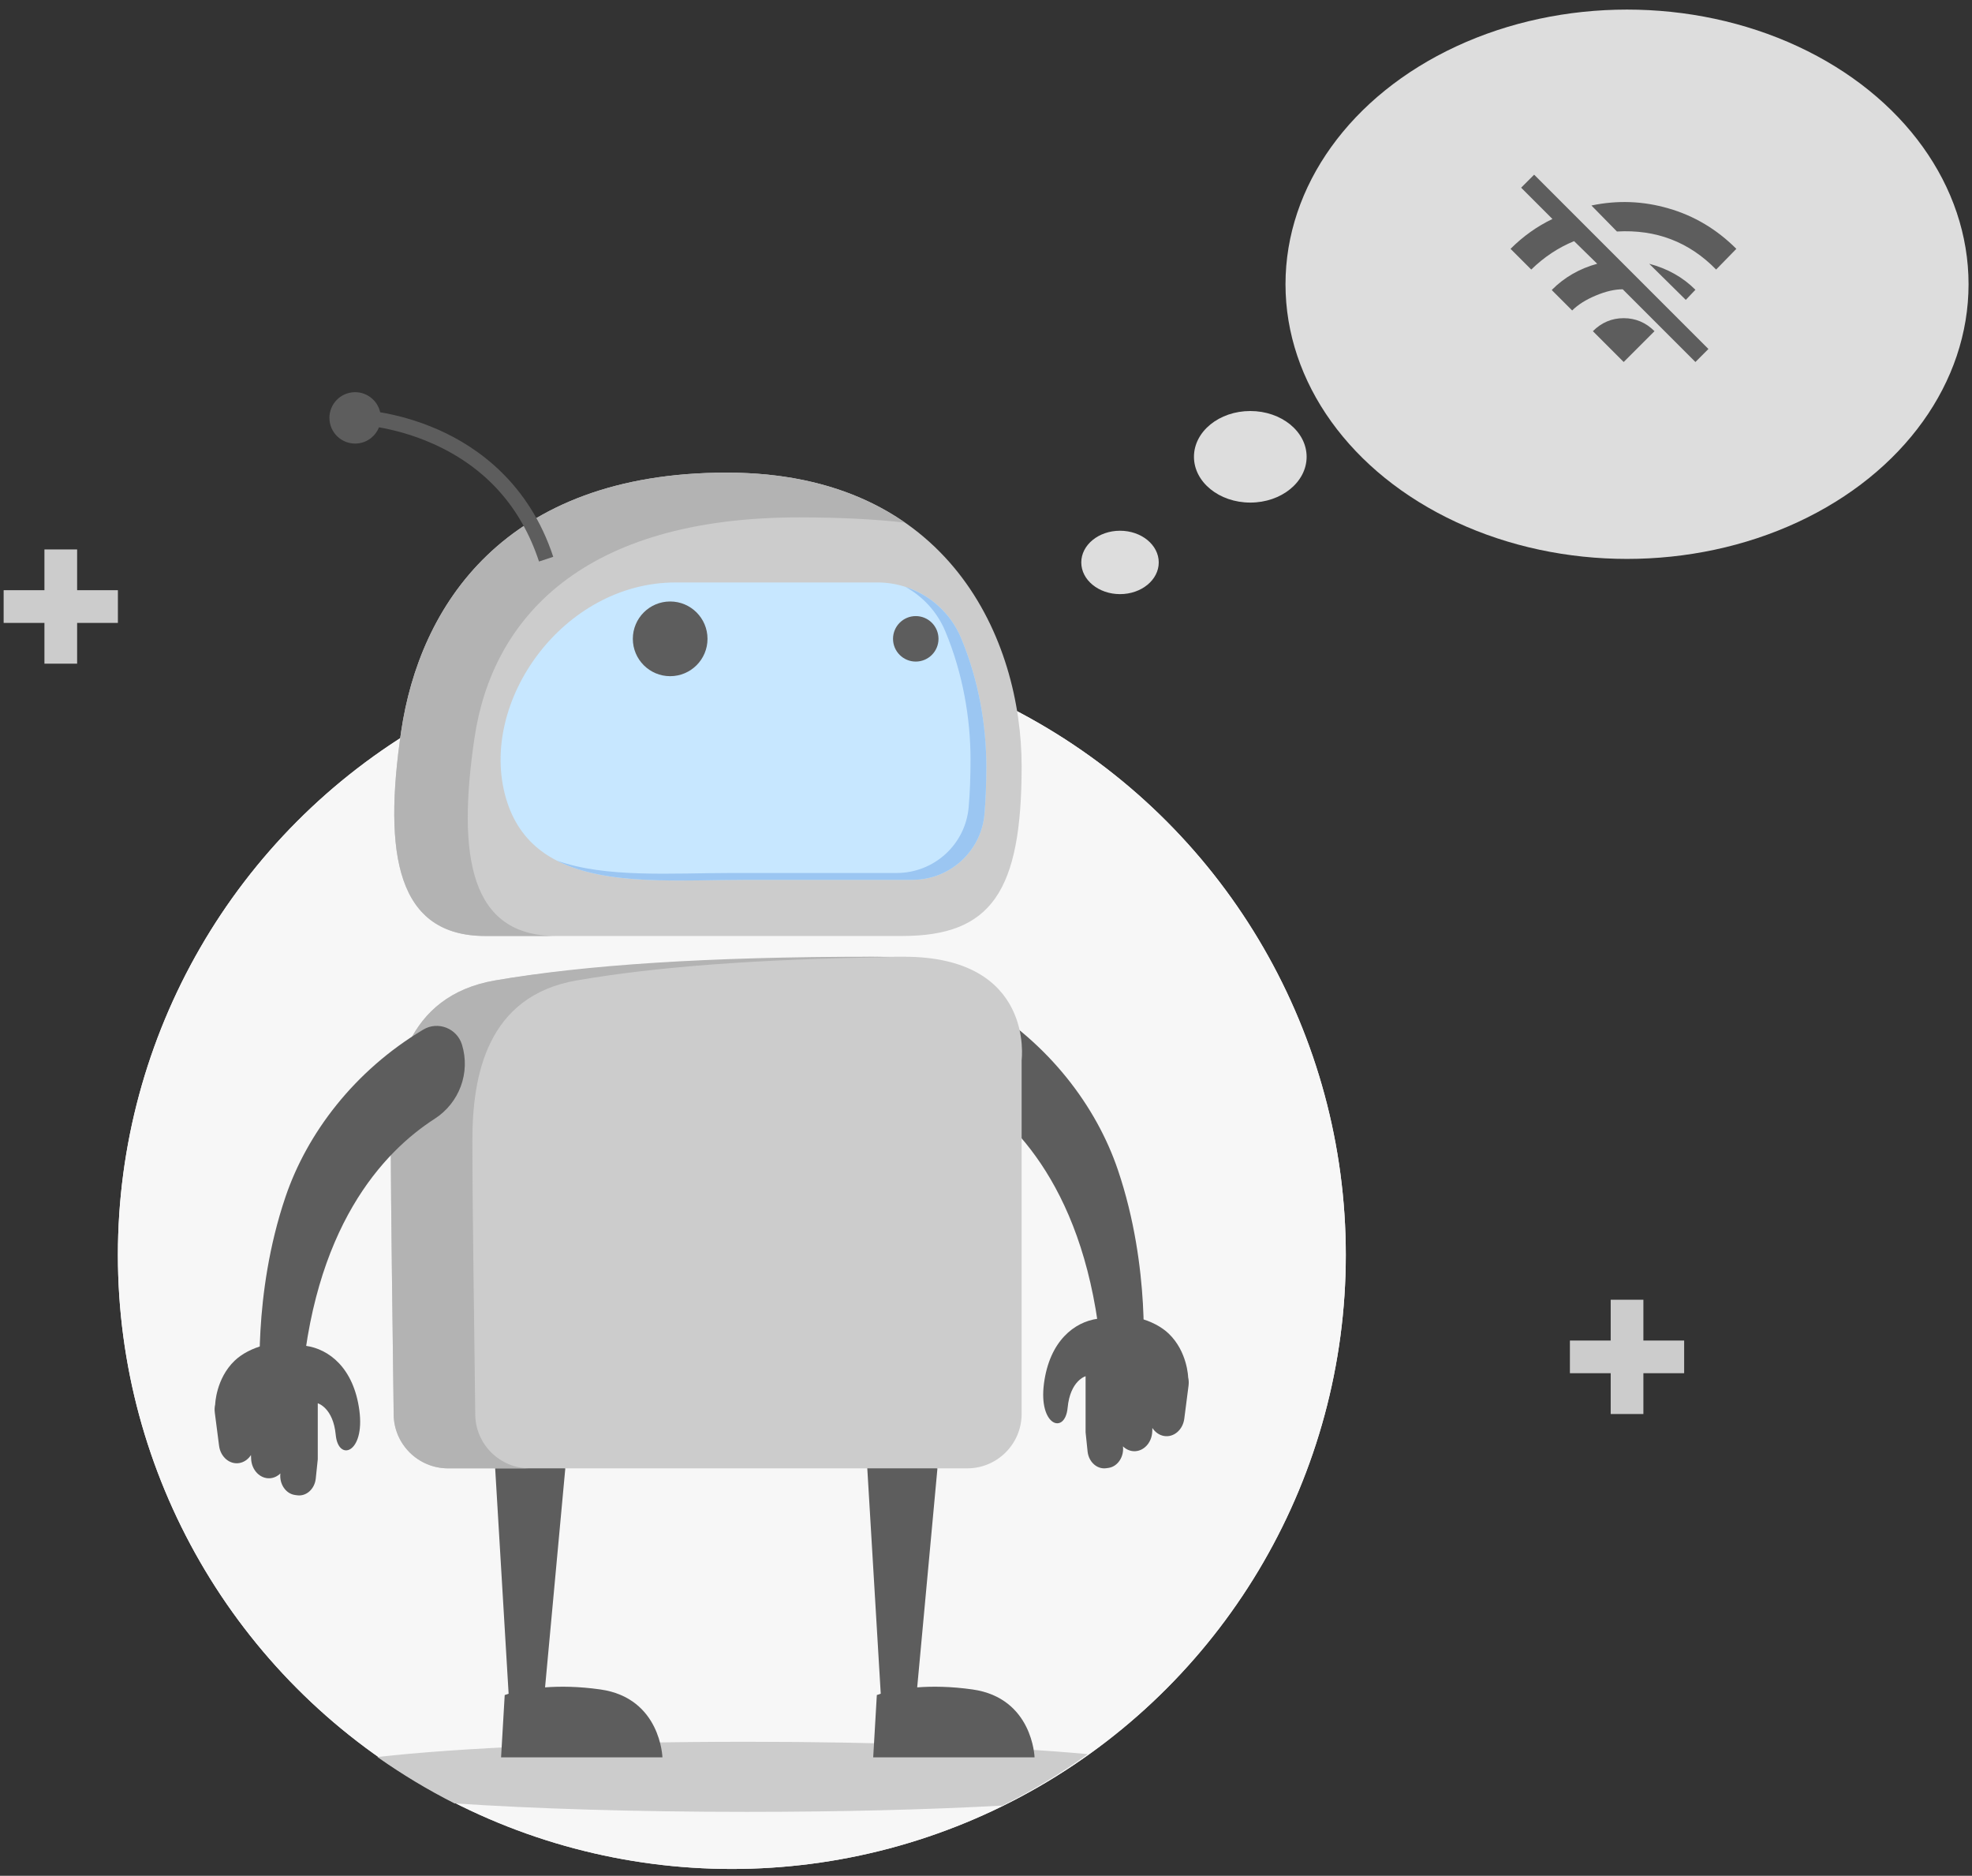 <svg width="184" height="175" viewBox="0 0 184 175" fill="none" xmlns="http://www.w3.org/2000/svg">
<rect x="0" y="0" width="184" height="175" fill="#333333" stroke="none"/>
<g clip-path="url(#clip0_9246_920)">
<g clip-path="url(#clip1_9246_920)">
<circle cx="68.286" cy="117.079" r="57.286" fill="#F7F7F7"/>
<circle cx="68.286" cy="117.079" r="57.286" fill="#F7F7F7"/>
<path d="M42.408 168.246C39.9 166.978 37.496 165.529 35.217 163.919C42.745 163.061 55.366 162.498 69.665 162.498C82.416 162.498 93.833 162.946 101.493 163.651C98.978 165.458 96.311 167.067 93.513 168.453C86.751 168.822 78.531 169.038 69.665 169.038C59.248 169.038 49.723 168.739 42.408 168.246V168.246Z" fill="#CCCCCC"/>
<g clip-path="url(#clip2_9246_920)">
<g clip-path="url(#clip3_9246_920)">
<g clip-path="url(#clip4_9246_920)">
<path d="M97.41 129.066C97.938 125.086 100.259 123.327 102.424 123.03C102.444 123.026 102.458 123.03 102.477 123.028C102.557 123.003 102.621 122.967 102.704 122.944C105.048 122.318 107.716 123.136 109.055 124.426C110.801 126.109 110.862 128.494 110.862 128.494C110.918 128.737 110.933 128.996 110.9 129.26L110.501 132.359C110.366 133.399 109.517 134.124 108.612 133.97C108.161 133.893 107.778 133.612 107.524 133.221L107.511 133.566C107.47 134.616 106.688 135.437 105.774 135.389C105.395 135.369 105.051 135.201 104.78 134.938L104.782 134.959C104.884 135.936 104.272 136.831 103.422 136.949L103.211 136.978C102.361 137.095 101.581 136.391 101.479 135.415L101.292 133.618V128.394C101.292 128.394 99.855 128.798 99.616 131.339C99.375 133.879 96.882 133.045 97.41 129.066H97.41Z" fill="#5D5D5D"/>
<path d="M87.837 94.934C88.304 93.413 90.076 92.713 91.443 93.528C97.891 97.374 102.292 103.215 104.302 109.134C107.425 118.333 106.635 127.178 106.635 127.178L102.865 127.604C101.842 111.981 95.159 104.927 90.386 101.854C88.083 100.372 87.034 97.552 87.837 94.934V94.934Z" fill="#5D5D5D"/>
</g>
<path d="M46.753 163.953H61.809C61.809 163.953 61.648 158.418 56.026 157.618C53.979 157.327 52.244 157.318 50.858 157.423L52.747 136.991L46.069 134.758L47.457 158.015C47.218 158.089 47.092 158.139 47.092 158.139L46.753 163.953Z" fill="#5D5D5D"/>
<path d="M81.475 163.953H96.531C96.531 163.953 96.37 158.418 90.747 157.618C88.701 157.327 86.966 157.318 85.58 157.423L87.469 136.991L80.79 134.758L82.179 158.015C81.94 158.089 81.814 158.139 81.814 158.139L81.475 163.953Z" fill="#5D5D5D"/>
<path d="M36.466 106.374C36.466 112.991 36.64 123.371 36.732 131.967C36.762 134.751 39.028 136.99 41.813 136.99H90.244C93.05 136.99 95.324 134.716 95.324 131.91V98.909C95.324 98.909 96.584 89.257 84.331 89.257C69.001 89.257 54.545 90.022 46.193 91.469C37.841 92.915 36.466 100.321 36.466 106.374L36.466 106.374Z" fill="#CCCCCC"/>
<path d="M44.343 131.967C44.252 123.371 44.077 112.991 44.077 106.374C44.077 100.321 45.452 92.915 53.805 91.469C61.038 90.216 70.596 89.475 82.984 89.299C82.451 89.272 81.897 89.257 81.317 89.257C65.987 89.257 54.545 90.022 46.193 91.469C37.841 92.915 36.466 100.321 36.466 106.374C36.466 112.991 36.64 123.371 36.732 131.967C36.761 134.751 39.028 136.99 41.813 136.99H49.423C46.639 136.99 44.373 134.751 44.343 131.967H44.343Z" fill="#B3B3B3"/>
<path d="M45.28 87.322H84.187C92.489 87.322 95.325 83.185 95.325 71.49C95.325 59.796 88.667 44.093 67.817 44.093C46.968 44.093 39.141 56.641 37.434 68.219C35.727 79.796 37.086 87.322 45.28 87.322Z" fill="#CCCCCC"/>
<path d="M44.271 68.857C45.924 57.667 54.366 48.269 74.564 48.269C78.37 48.269 81.632 48.44 84.437 48.756C80.336 45.906 74.897 44.093 67.817 44.093C46.968 44.093 39.141 56.641 37.434 68.219C35.728 79.796 37.086 87.322 45.279 87.322H51.873C43.934 87.322 42.618 80.047 44.271 68.857Z" fill="#B3B3B3"/>
<path d="M92.03 71.491C92.03 67.7 91.33 63.489 89.675 59.528C88.361 56.385 85.285 54.34 81.879 54.34H63.038C52.528 54.34 44.617 65.484 47.201 74.439C49.786 83.395 60.626 82.082 69.758 82.082H85.138C88.627 82.082 91.553 79.425 91.857 75.95C91.975 74.604 92.03 73.121 92.03 71.491Z" fill="#C7E7FF"/>
<path d="M89.675 59.529C88.709 57.217 86.787 55.502 84.483 54.755C86.119 55.658 87.449 57.093 88.2 58.891C89.856 62.852 90.555 67.063 90.555 70.853C90.555 72.484 90.5 73.967 90.382 75.312C90.078 78.788 87.152 81.445 83.663 81.445H68.284C62.718 81.445 56.521 81.928 51.942 80.282C56.599 82.681 63.569 82.082 69.758 82.082H85.138C88.627 82.082 91.553 79.425 91.857 75.95C91.975 74.604 92.03 73.121 92.03 71.491C92.03 67.7 91.33 63.49 89.675 59.529L89.675 59.529Z" fill="#9BC6F2"/>
<path d="M66.015 59.599C66.015 61.524 64.455 63.084 62.531 63.084C60.607 63.084 59.047 61.524 59.047 59.599C59.047 57.675 60.607 56.115 62.531 56.115C64.455 56.115 66.015 57.675 66.015 59.599Z" fill="#5D5D5D"/>
<path d="M87.568 59.6C87.568 60.772 86.618 61.721 85.446 61.721C84.275 61.721 83.325 60.772 83.325 59.6C83.325 58.428 84.275 57.478 85.446 57.478C86.618 57.478 87.568 58.428 87.568 59.6Z" fill="#5D5D5D"/>
<path d="M33.532 131.591C33.004 127.611 30.683 125.852 28.518 125.555C28.498 125.551 28.484 125.555 28.465 125.553C28.385 125.528 28.32 125.492 28.238 125.469C25.894 124.843 23.226 125.661 21.887 126.951C20.14 128.634 20.079 131.019 20.079 131.019C20.023 131.262 20.008 131.521 20.042 131.785L20.441 134.884C20.575 135.924 21.425 136.649 22.33 136.495C22.781 136.418 23.164 136.137 23.417 135.746L23.431 136.091C23.472 137.141 24.253 137.962 25.167 137.914C25.547 137.894 25.891 137.726 26.162 137.463L26.159 137.484C26.058 138.461 26.67 139.356 27.52 139.474L27.731 139.503C28.581 139.62 29.36 138.916 29.463 137.94L29.65 136.143V130.919C29.65 130.919 31.087 131.323 31.326 133.864C31.567 136.404 34.06 135.57 33.532 131.591H33.532Z" fill="#5D5D5D"/>
<path d="M43.105 97.459C42.638 95.938 40.866 95.238 39.499 96.053C33.051 99.899 28.65 105.74 26.64 111.659C23.516 120.858 24.306 129.703 24.306 129.703L28.077 130.13C29.1 114.506 35.783 107.452 40.556 104.379C42.859 102.897 43.908 100.077 43.105 97.459V97.459Z" fill="#5D5D5D"/>
<path d="M40.945 40.11C38.809 39.16 36.842 38.692 35.473 38.462C35.21 37.28 34.091 36.463 32.861 36.604C31.546 36.755 30.602 37.944 30.753 39.258C30.904 40.574 32.092 41.517 33.408 41.367C34.317 41.263 35.048 40.662 35.363 39.866C36.649 40.091 38.473 40.535 40.424 41.41C45.295 43.592 48.615 47.285 50.292 52.385L51.621 51.948C49.365 45.087 44.571 41.723 40.945 40.11L40.945 40.11Z" fill="#5D5D5D"/>
</g>
</g>
</g>
<ellipse cx="116.66" cy="42.617" rx="5.256" ry="4.271" fill="#DDDDDD"/>
<ellipse cx="151.812" cy="26.519" rx="31.867" ry="25.625" fill="#DDDDDD"/>
<ellipse cx="104.504" cy="52.472" rx="3.614" ry="2.957" fill="#DDDDDD"/>
<path d="M148.625 30.897C149.434 30.088 150.392 29.684 151.5 29.684C152.608 29.684 153.566 30.088 154.375 30.897L151.5 33.772L148.625 30.897ZM141.932 17.51L143.145 16.297L159.406 32.559L158.193 33.772L151.41 26.989C150.661 26.989 149.823 27.183 148.895 27.573C147.966 27.962 147.232 28.426 146.693 28.965L144.807 27.079V27.034C145.975 25.866 147.382 25.057 149.029 24.608L146.873 22.497C145.406 23.096 144.073 23.979 142.875 25.147L140.943 23.215C142.111 22.047 143.414 21.119 144.852 20.43L141.932 17.51ZM158.193 27.034L157.295 27.977L153.881 24.608C155.588 25.057 157.025 25.866 158.193 27.034ZM162.012 23.215L160.125 25.147C157.609 22.571 154.525 21.389 150.871 21.598L148.49 19.172C150.916 18.663 153.312 18.753 155.678 19.442C158.074 20.131 160.185 21.389 162.012 23.215Z" fill="#5D5D5D"/>
<g clip-path="url(#clip5_9246_920)">
<rect x="4.146" y="51.261" width="3.05" height="10.658" fill="#CCCCCC"/>
<rect x="0.34" y="55.065" width="10.66" height="3.05" fill="#CCCCCC"/>
</g>
<g clip-path="url(#clip6_9246_920)">
<rect x="150.288" y="121.261" width="3.05" height="10.658" fill="#CCCCCC"/>
<rect x="146.482" y="125.065" width="10.66" height="3.05" fill="#CCCCCC"/>
</g>
</g>
<defs>
<clipPath id="clip0_9246_920">
<rect width="183.339" height="173.471" fill="white" transform="translate(0.34 0.894)"/>
</clipPath>
<clipPath id="clip1_9246_920">
<rect width="114.572" height="137.777" fill="white" transform="translate(11 36.588)"/>
</clipPath>
<clipPath id="clip2_9246_920">
<rect width="90.894" height="127.365" fill="white" transform="translate(20.024 36.588)"/>
</clipPath>
<clipPath id="clip3_9246_920">
<rect width="90.894" height="127.365" fill="white" transform="translate(20.024 36.588)"/>
</clipPath>
<clipPath id="clip4_9246_920">
<rect width="23.348" height="43.806" fill="white" transform="translate(87.57 93.184)"/>
</clipPath>
<clipPath id="clip5_9246_920">
<rect width="10.66" height="10.658" fill="white" transform="translate(0.34 51.261)"/>
</clipPath>
<clipPath id="clip6_9246_920">
<rect width="10.66" height="10.658" fill="white" transform="translate(146.482 121.261)"/>
</clipPath>
</defs>
</svg>

